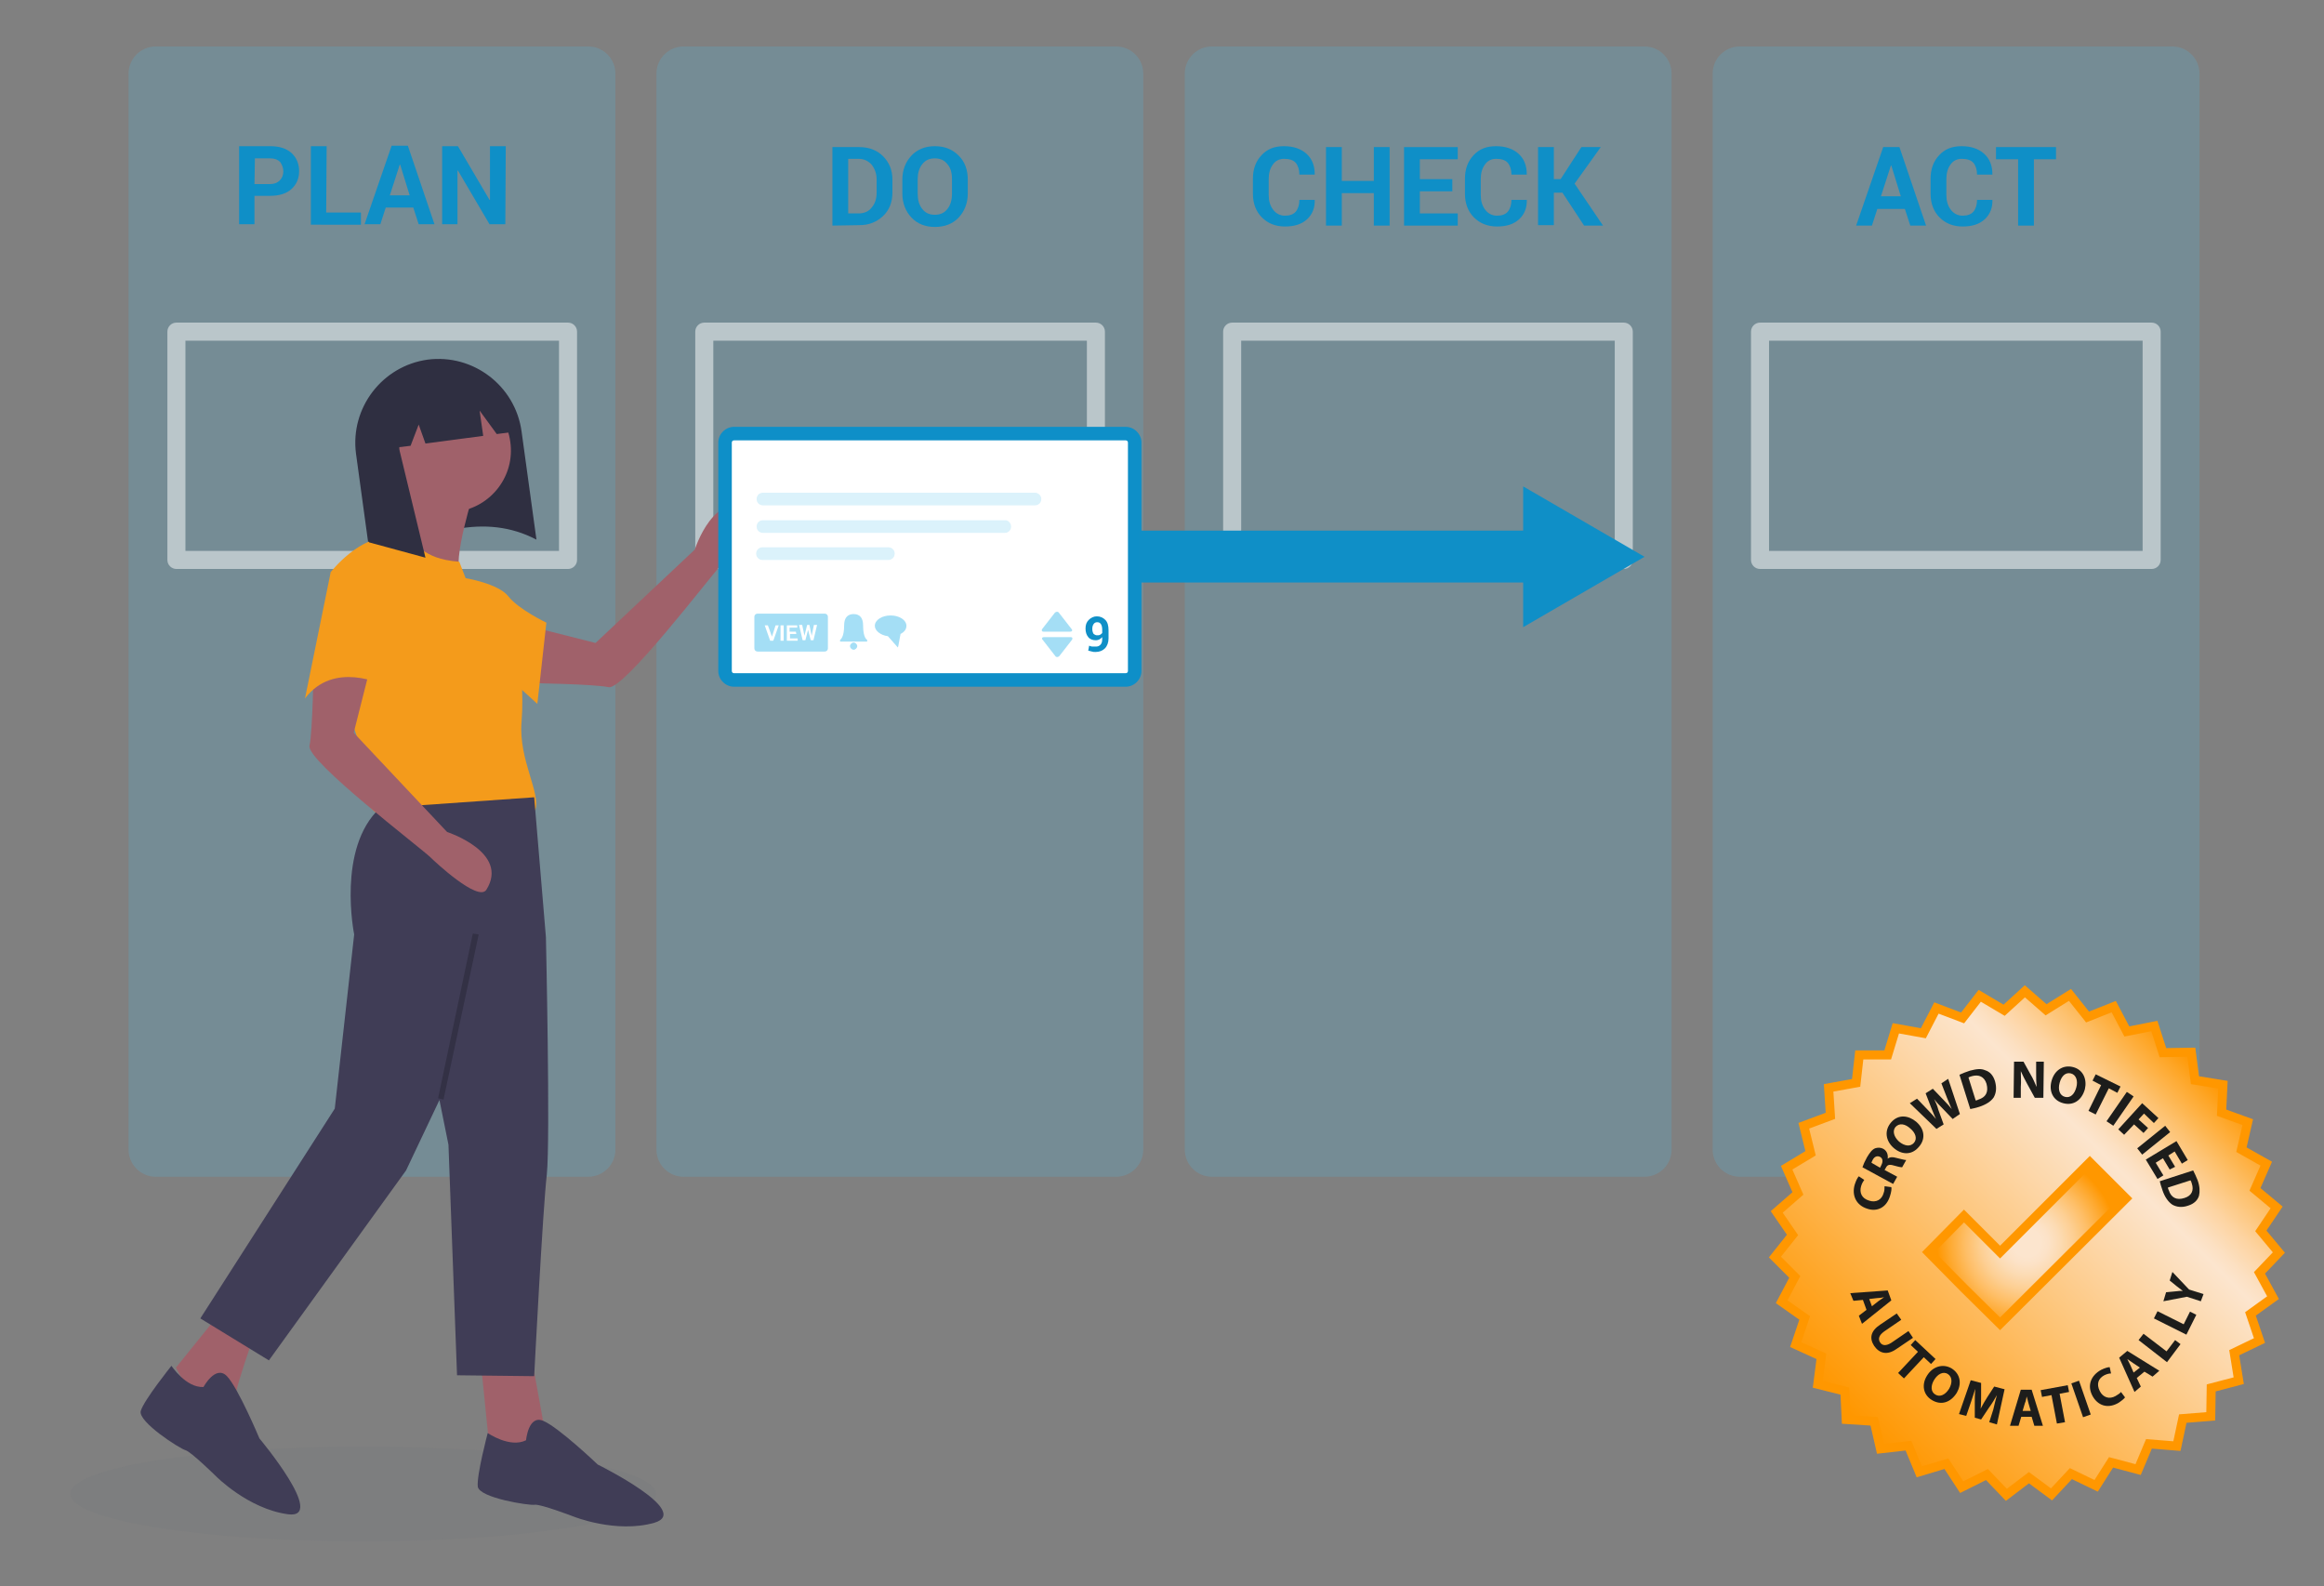 <?xml version="1.0" encoding="utf-8"?>
<!-- Generator: Adobe Illustrator 25.3.1, SVG Export Plug-In . SVG Version: 6.00 Build 0)  -->
<svg version="1.1" id="Layer_1" xmlns="http://www.w3.org/2000/svg" xmlns:xlink="http://www.w3.org/1999/xlink" x="0px" y="0px"
	 viewBox="0 0 515.1 351.5" style="enable-background:new 0 0 515.1 351.5;" xml:space="preserve">
<rect x="0" y="0" width="515.1" height="351.5" fill="#808080" stroke="none"/>
<style type="text/css">
	.st0{opacity:0.2;fill:#4BBFED;enable-background:new    ;}
	.st1{fill:#0F8FC7;}
	.st2{opacity:0.5;fill:#FFFFFF;enable-background:new    ;}
	.st3{opacity:0.12;fill:#6B6C7C;enable-background:new    ;}
	.st4{fill:#A0616A;}
	.st5{fill:#2F2F41;}
	.st6{fill:#F49B1B;}
	.st7{fill:#403D56;}
	.st8{opacity:0.2;enable-background:new    ;}
	.st9{fill:#FFFFFF;}
	.st10{fill:#0E8FC8;}
	.st11{opacity:0.5;fill:#4BBFED;enable-background:new    ;}
	.st12{opacity:0.5;}
	.st13{fill:#4BBFED;}
	.st14{fill:url(#SVGID_1_);stroke:#FF9700;stroke-width:2;stroke-miterlimit:10;}
	.st15{fill:url(#SVGID_2_);stroke:#FF9700;stroke-width:2;stroke-miterlimit:10;}
	.st16{fill:#1D1D1B;}
</style>
<g>
	<path class="st0" d="M136.4,254.8c0,3.3-2.7,6-6,6H34.5c-3.3,0-6-2.7-6-6V16.3c0-3.3,2.7-6,6-6h95.9c3.3,0,6,2.7,6,6V254.8z"/>
	<g>
		<path class="st1" d="M56.4,43.4v6.3H53V32.4h6.9c2,0,3.6,0.5,4.7,1.5s1.7,2.4,1.7,4c0,1.7-0.6,3-1.7,4s-2.7,1.5-4.7,1.5H56.4z
			 M56.4,40.8h3.4c1,0,1.7-0.3,2.2-0.8s0.8-1.2,0.8-2s-0.3-1.5-0.7-2.1c-0.5-0.5-1.2-0.8-2.2-0.8h-3.4L56.4,40.8L56.4,40.8z"/>
		<path class="st1" d="M72.3,47.1H80v2.7H68.9V32.4h3.5L72.3,47.1L72.3,47.1z"/>
		<path class="st1" d="M91.6,46h-6.1l-1.2,3.7h-3.5l6-17.4h3.6l5.9,17.4h-3.5L91.6,46z M86.4,43.3h4.4l-2.1-6.8h-0.1L86.4,43.3z"/>
		<path class="st1" d="M112,49.7h-3.5l-7-11.9h-0.1v11.9H98V32.4h3.5l7,11.9h0.1V32.4h3.5L112,49.7L112,49.7z"/>
	</g>
	<path class="st2" d="M123.9,75.5v46.6H41.1V75.5L123.9,75.5 M125.9,71.5H39.1c-1.1,0-2,0.9-2,2v50.6c0,1.1,0.9,2,2,2h86.8
		c1.1,0,2-0.9,2-2V73.5C127.9,72.4,127,71.5,125.9,71.5L125.9,71.5z"/>
</g>
<g>
	<path class="st0" d="M370.5,254.8c0,3.3-2.7,6-6,6h-95.9c-3.3,0-6-2.7-6-6V16.3c0-3.3,2.7-6,6-6h95.9c3.3,0,6,2.7,6,6V254.8z"/>
	<g>
		<path class="st1" d="M291.4,44.1L291.4,44.1c0.1,1.9-0.5,3.4-1.7,4.5s-2.8,1.6-4.9,1.6s-3.8-0.7-5.1-2c-1.3-1.3-2-3.1-2-5.2v-3.4
			c0-2.1,0.6-3.8,1.9-5.2c1.3-1.4,2.9-2,5-2s3.8,0.6,5,1.7s1.8,2.6,1.8,4.5v0.1H288c0-1.1-0.3-2-0.8-2.6s-1.4-0.9-2.6-0.9
			c-1,0-1.9,0.4-2.5,1.3c-0.6,0.8-0.9,1.9-0.9,3.2v3.5c0,1.3,0.3,2.4,1,3.3c0.6,0.8,1.5,1.3,2.6,1.3s1.9-0.3,2.4-0.9
			s0.8-1.5,0.8-2.6h3.4V44.1z"/>
		<path class="st1" d="M308,50h-3.5v-7.2h-7.1V50h-3.5V32.6h3.5v7.5h7.1v-7.5h3.5V50z"/>
		<path class="st1" d="M321.9,42.4h-7.2v4.9h8.4V50h-11.9V32.6h11.9v2.7h-8.4v4.4h7.2V42.4z"/>
		<path class="st1" d="M338.4,44.1L338.4,44.1c0.1,1.9-0.5,3.4-1.7,4.5s-2.8,1.6-4.9,1.6s-3.8-0.7-5.1-2c-1.3-1.3-2-3.1-2-5.2v-3.4
			c0-2.1,0.6-3.8,1.9-5.2c1.3-1.4,2.9-2,5-2s3.8,0.6,5,1.7s1.8,2.6,1.8,4.5v0.1H335c0-1.1-0.3-2-0.8-2.6s-1.4-0.9-2.6-0.9
			c-1,0-1.9,0.4-2.5,1.3c-0.6,0.8-0.9,1.9-0.9,3.2v3.5c0,1.3,0.3,2.4,1,3.3c0.6,0.8,1.5,1.3,2.6,1.3s1.9-0.3,2.4-0.9
			s0.8-1.5,0.8-2.6h3.4V44.1z"/>
		<path class="st1" d="M346.3,42.7h-1.9v7.2h-3.5V32.6h3.5v7.1h1.5l4.6-7.1h4.3l-5.8,8.1l6.3,9.3h-4.2L346.3,42.7z"/>
	</g>
	<path class="st2" d="M357.9,75.5v46.6h-82.8V75.5L357.9,75.5 M359.9,71.5h-86.8c-1.1,0-2,0.9-2,2v50.6c0,1.1,0.9,2,2,2h86.8
		c1.1,0,2-0.9,2-2V73.5C361.9,72.4,361,71.5,359.9,71.5L359.9,71.5z"/>
</g>
<g>
	<path class="st0" d="M487.5,254.8c0,3.3-2.7,6-6,6h-95.9c-3.3,0-6-2.7-6-6V16.3c0-3.3,2.7-6,6-6h95.9c3.3,0,6,2.7,6,6V254.8z"/>
	<g>
		<path class="st1" d="M422.2,46.3h-6.1l-1.2,3.7h-3.5l6-17.4h3.6l5.9,17.4h-3.5L422.2,46.3z M416.9,43.5h4.4l-2.1-6.8h-0.1
			L416.9,43.5z"/>
		<path class="st1" d="M441.6,44.1L441.6,44.1c0.1,1.9-0.5,3.4-1.7,4.5s-2.8,1.6-4.9,1.6s-3.8-0.7-5.1-2c-1.3-1.3-2-3.1-2-5.2v-3.4
			c0-2.1,0.6-3.8,1.9-5.2c1.3-1.4,2.9-2,5-2s3.8,0.6,5,1.7s1.8,2.6,1.8,4.5v0.1h-3.4c0-1.1-0.3-2-0.8-2.6s-1.4-0.9-2.6-0.9
			c-1,0-1.9,0.4-2.5,1.3c-0.6,0.8-0.9,1.9-0.9,3.2v3.5c0,1.3,0.3,2.4,1,3.3c0.6,0.8,1.5,1.3,2.6,1.3s1.9-0.3,2.4-0.9
			s0.8-1.5,0.8-2.6h3.4V44.1z"/>
		<path class="st1" d="M455.7,35.3h-4.9V50h-3.5V35.3h-4.9v-2.7h13.3V35.3z"/>
	</g>
	<path class="st2" d="M474.9,75.5v46.6h-82.8V75.5L474.9,75.5 M476.9,71.5h-86.8c-1.1,0-2,0.9-2,2v50.6c0,1.1,0.9,2,2,2h86.8
		c1.1,0,2-0.9,2-2V73.5C478.9,72.4,478,71.5,476.9,71.5L476.9,71.5z"/>
</g>
<g>
	<path class="st0" d="M253.4,254.8c0,3.3-2.7,6-6,6h-95.9c-3.3,0-6-2.7-6-6V16.3c0-3.3,2.7-6,6-6h95.9c3.3,0,6,2.7,6,6V254.8z"/>
	<g>
		<path class="st1" d="M184.5,50V32.6h6c2.1,0,3.9,0.7,5.2,2c1.4,1.4,2.1,3.1,2.1,5.2v2.9c0,2.1-0.7,3.9-2.1,5.2
			c-1.4,1.3-3.1,2-5.2,2L184.5,50L184.5,50z M188,35.3v12h2.3c1.2,0,2.2-0.4,2.9-1.3c0.7-0.8,1.1-1.9,1.1-3.3v-2.9
			c0-1.3-0.4-2.4-1.1-3.3c-0.7-0.8-1.7-1.3-2.9-1.3H188V35.3z"/>
		<path class="st1" d="M214.5,42.9c0,2.1-0.7,3.9-2,5.3s-3.1,2.1-5.3,2.1c-2.1,0-3.9-0.7-5.2-2.1s-2-3.2-2-5.3v-3.1
			c0-2.1,0.7-3.9,2-5.3s3.1-2.1,5.2-2.1c2.2,0,3.9,0.7,5.3,2.1c1.4,1.4,2,3.2,2,5.3V42.9z M211,39.7c0-1.4-0.3-2.5-1-3.3
			c-0.7-0.9-1.6-1.3-2.8-1.3s-2.1,0.4-2.8,1.3s-1,2-1,3.3v3.2c0,1.4,0.3,2.5,1,3.4s1.6,1.3,2.8,1.3s2.1-0.4,2.8-1.3s1-2,1-3.4V39.7z
			"/>
	</g>
	<path class="st2" d="M240.9,75.5v46.6h-82.8V75.5L240.9,75.5 M242.9,71.5h-86.8c-1.1,0-2,0.9-2,2v50.6c0,1.1,0.9,2,2,2h86.8
		c1.1,0,2-0.9,2-2V73.5C244.9,72.4,244,71.5,242.9,71.5L242.9,71.5z"/>
</g>
<g>
	<path class="st3" d="M145.4,331.1c0,5.8-29.1,10.5-64.9,10.5s-64.9-4.7-64.9-10.5s29.1-10.5,64.9-10.5
		C116.4,320.6,145.4,325.3,145.4,331.1z"/>
	<g>
		<path class="st4" d="M115.4,138.3l16.6,4.2l22-20.7c0,0,4.4-13.9,12.8-8.7c2.8,1.8-6.3,11.5-7.2,12.4
			c-2.2,2.3-21.4,27.5-24.7,26.8s-17.3-0.9-17.3-0.9L115.4,138.3z"/>
		<path class="st5" d="M82.2,124.6c12.8-6.9,25.3-11,36.7-5l-3.3-24c-1.4-10.1-10.7-17.2-20.8-15.9l0,0
			c-10.1,1.4-17.2,10.7-15.9,20.8l0,0L82.2,124.6z"/>
		<path class="st4" d="M105.3,108.2c0,0-5.4,16.6-3.1,19.4l-16.7-6c0,0,6.7-11.7,6.4-13.5L105.3,108.2z"/>
		<path class="st6" d="M73.3,126.8c0,0,6.6-8.5,13.6-7.6s5.9,4.6,14.9,5.3l1.5,3.9c0,0,5.2,1.3,7.4,2.8c2.4,1.6,5.9,16.1,4.9,28.8
			c-0.7,8.4,4.4,15.9,3,19.6L83.2,180c0,0-3.5-2.7-1.9-4.8s-3.4-15.4-3.4-15.4L73.3,126.8z"/>
		<polygon class="st4" points="117.9,301.3 120.6,316.2 116,324.4 108.3,319.1 106.6,302.2 		"/>
		<path class="st4" d="M55.9,297.1c0,0-3.2,9.3-3.5,11.2c-0.4,2-9.2,2.5-9.2,2.5l-4.2-7.7l9.2-11.4L55.9,297.1z"/>
		<path class="st7" d="M118.4,176.7l2.6,31c0,0,1,44.9,0.2,52.6c-0.9,7.7-2.8,44.7-2.8,44.7l-17.1-0.2l-1.9-51.1l-2-9.9L90,259.4
			l-30.4,42.1l-15.2-9.3l29.8-46.5l4.3-38.6c0,0-3.9-19.1,5.7-28L118.4,176.7z"/>
		<path class="st7" d="M116.6,319.2c0,0,0.5-5.7,3.8-4.3c3.4,1.4,12.1,9.7,12.1,9.7s21.1,10.4,12.5,12.9c-8.5,2.4-17.9-1.4-17.9-1.4
			s-7.3-2.8-8.6-2.6c-1.2,0.2-12.2-1.5-12.6-4c-0.3-2.5,2.2-11.9,2.2-11.9S113,321,116.6,319.2z"/>
		<path class="st7" d="M45.1,307.4c0,0,2.7-5,5.2-2.4s7.2,13.8,7.2,13.8s15.1,18,6.3,16.8c-8.8-1.2-15.9-8.4-15.9-8.4
			s-5.6-5.5-6.8-5.8c-1.2-0.3-10.6-6.3-9.9-8.7c0.7-2.4,6.8-10,6.8-10S41.2,307.6,45.1,307.4z"/>
		<path class="st4" d="M97.6,86.1c-7.6,1-12.9,8-11.8,15.5c1,7.6,8,12.9,15.5,11.8c7.6-1,12.9-8,11.8-15.5
			C112.1,90.4,105.1,85.1,97.6,86.1z"/>
		<path class="st6" d="M103,128.1c0,0,7.5,1.2,9.7,4.1c2.3,2.9,8.4,5.8,8.4,5.8l-2,18l-7.9-7.2L103,128.1z"/>
		<path class="st5" d="M83.9,86.1v-0.3h0.4c4-4,9.7-6,15.4-5.3c-2.5,1-4.7,2.6-6.5,4.6l13.4-1.1l7.3,11.7l-3.8,0.5l-3.8-5.2l0.8,5.6
			l-12.8,1.7l-1.5-4.2L91,98.8l-2.5,0.3c0,0.3,0,0.6,0.1,0.9l5.7,23.6l-12.5-3.4l-2.6-19C78.3,95.7,80.1,90.1,83.9,86.1z"/>
		<path class="st4" d="M82.6,145.8l-4.2,16.6l20.7,22c0,0,13.9,4.5,8.7,12.8c-1.8,2.8-11.5-6.3-12.4-7.2
			c-2.3-2.2-27.5-21.4-26.8-24.7s0.9-17.3,0.9-17.3L82.6,145.8z"/>
		<path class="st6" d="M86.6,126.9l-1.7,24.9c0,0-10.9-5.5-17.3,3l5.7-28L86.6,126.9z"/>
		<polygon class="st8" points="106.1,207.1 104.8,206.9 97.1,243.4 98.3,243.7 		"/>
	</g>
</g>
<g>
	<g>
		<g>
			<path class="st9" d="M251.5,148.7c0,1.1-0.9,2-2,2h-86.8c-1.1,0-2-0.9-2-2V98.1c0-1.1,0.9-2,2-2h86.8c1.1,0,2,0.9,2,2V148.7z"/>
			<path class="st10" d="M249.5,152.2h-86.8c-1.9,0-3.5-1.6-3.5-3.5V98.1c0-1.9,1.6-3.5,3.5-3.5h86.8c1.9,0,3.5,1.6,3.5,3.5v50.6
				C253,150.6,251.4,152.2,249.5,152.2z M162.7,97.6c-0.3,0-0.5,0.2-0.5,0.5v50.6c0,0.3,0.2,0.5,0.5,0.5h86.8c0.3,0,0.5-0.2,0.5-0.5
				V98.1c0-0.3-0.2-0.5-0.5-0.5L162.7,97.6L162.7,97.6z"/>
		</g>
		<g>
			<path class="st11" d="M200.9,138.7c0-1.3-1.6-2.3-3.5-2.3s-3.5,1-3.5,2.3c0,1.1,1.3,2.1,2.9,2.3l2.2,2.5l0.1-0.3l0,0l0,0l0.5-2.7
				C200.4,140.1,200.9,139.5,200.9,138.7z"/>
			<g class="st12">
				<g>
					<path class="st13" d="M191.3,138.6c0-2.5-1.7-2.5-2.1-2.5c-0.4,0-2.1,0-2.1,2.5c0,2.8-0.9,3.2-0.9,3.2v0.4h2.9h0.2h2.9v-0.4
						C192.2,141.8,191.3,141.5,191.3,138.6z"/>
					<path class="st13" d="M190,143.2c0,0.4-0.4,0.8-0.8,0.8c-0.4,0-0.8-0.4-0.8-0.8c0-0.4,0.4-0.8,0.8-0.8
						C189.6,142.4,190,142.8,190,143.2z"/>
				</g>
			</g>
			<g>
				<path class="st11" d="M183.5,143.7c0,0.4-0.3,0.7-0.7,0.7h-14.9c-0.4,0-0.7-0.3-0.7-0.7v-7c0-0.4,0.3-0.7,0.7-0.7h14.9
					c0.4,0,0.7,0.3,0.7,0.7V143.7z"/>
				<g>
					<path class="st9" d="M171.1,141.1v0.2l0,0V141.1l0.8-2.5h0.7l-1.2,3.4h-0.7l-1.2-3.4h0.7L171.1,141.1z"/>
					<path class="st9" d="M173.7,142H173v-3.4h0.7V142z"/>
					<path class="st9" d="M176.5,140.5h-1.4v1h1.7v0.5h-2.4v-3.4h2.3v0.5H175v0.9h1.4L176.5,140.5L176.5,140.5z"/>
					<path class="st9" d="M179.9,140.9L179.9,140.9l0.5-2.4h0.7l-0.8,3.4h-0.6l-0.6-2.3l0,0l-0.6,2.3h-0.6l-0.8-3.4h0.7l0.5,2.4l0,0
						l0.6-2.4h0.5L179.9,140.9z"/>
				</g>
			</g>
		</g>
		<g>
			<path class="st0" d="M230.8,110.6c0,0.8-0.6,1.4-1.4,1.4h-60.3c-0.8,0-1.4-0.6-1.4-1.4l0,0c0-0.8,0.6-1.4,1.4-1.4h60.3
				C230.1,109.2,230.8,109.8,230.8,110.6L230.8,110.6z"/>
			<path class="st0" d="M224.1,116.7c0,0.8-0.6,1.4-1.4,1.4h-53.6c-0.8,0-1.4-0.6-1.4-1.4l0,0c0-0.8,0.6-1.4,1.4-1.4h53.6
				C223.4,115.2,224.1,115.9,224.1,116.7L224.1,116.7z"/>
			<path class="st0" d="M198.3,122.7c0,0.8-0.6,1.4-1.4,1.4H169c-0.8,0-1.4-0.6-1.4-1.4l0,0c0-0.8,0.6-1.4,1.4-1.4h27.9
				C197.7,121.3,198.3,121.9,198.3,122.7L198.3,122.7z"/>
		</g>
		<g>
			<path class="st11" d="M231.3,140c-0.4,0-0.5-0.3-0.3-0.6l2.8-3.6c0.3-0.3,0.7-0.3,0.9,0l2.8,3.6c0.3,0.3,0.1,0.6-0.3,0.6H231.3z"
				/>
			<path class="st11" d="M237.3,141.2c0.4,0,0.5,0.3,0.3,0.6l-2.8,3.6c-0.3,0.3-0.7,0.3-0.9,0l-2.8-3.6c-0.3-0.3-0.1-0.6,0.3-0.6
				H237.3z"/>
		</g>
		<g>
			<path class="st1" d="M242.9,143.3c0.4,0,0.7-0.1,1-0.4c0.3-0.3,0.4-0.7,0.4-1.3v-0.4c-0.2,0.2-0.4,0.4-0.6,0.5s-0.5,0.2-0.8,0.2
				c-0.7,0-1.3-0.2-1.7-0.7c-0.4-0.5-0.6-1.1-0.6-1.9c0-0.8,0.2-1.4,0.7-1.9s1.1-0.8,1.8-0.8c0.8,0,1.4,0.3,1.9,0.8s0.7,1.3,0.7,2.3
				v1.8c0,0.9-0.3,1.7-0.8,2.2s-1.2,0.8-2.1,0.8c-0.3,0-0.5,0-0.8-0.1s-0.5-0.1-0.8-0.2l0.2-1.1c0.2,0.1,0.5,0.2,0.7,0.2
				C242.4,143.3,242.6,143.3,242.9,143.3z M243.1,140.8c0.3,0,0.5,0,0.7-0.1s0.3-0.2,0.5-0.4v-0.7c0-0.6-0.1-1-0.3-1.3
				c-0.2-0.3-0.5-0.4-0.8-0.4s-0.6,0.1-0.8,0.4c-0.2,0.3-0.3,0.6-0.3,1.1c0,0.4,0.1,0.8,0.3,1.1
				C242.6,140.6,242.8,140.8,243.1,140.8z"/>
		</g>
	</g>
	<g>
		<rect x="252.5" y="117.6" class="st1" width="96" height="11.5"/>
		<polyline class="st1" points="337.6,107.8 364.5,123.4 337.6,139 		"/>
	</g>
</g>
<g>
	
		<linearGradient id="SVGID_1_" gradientUnits="userSpaceOnUse" x1="4451.564" y1="-836.743" x2="4563.217" y2="-836.743" gradientTransform="matrix(0.707 -0.707 -0.707 -0.707 -3329.612 2871.146)">
		<stop  offset="1.876960e-02" style="stop-color:#FF9700"/>
		<stop  offset="0.74" style="stop-color:#FCE5CE"/>
		<stop  offset="0.767" style="stop-color:#FCE0C2"/>
		<stop  offset="0.817" style="stop-color:#FDD4A2"/>
		<stop  offset="0.882" style="stop-color:#FDC16E"/>
		<stop  offset="0.96" style="stop-color:#FEA627"/>
		<stop  offset="1" style="stop-color:#FF9700"/>
	</linearGradient>
	<polygon class="st14" points="504.6,267.6 501.1,272.8 505.1,277.6 500.8,282.1 503.8,287.6 498.8,291.2 500.8,297.1 495.2,299.8 
		496.2,306 490.1,307.6 490,313.9 483.8,314.4 482.5,320.5 476.3,320 473.9,325.7 467.9,324.1 464.6,329.3 459,326.6 454.7,331.2 
		449.7,327.5 444.7,331.3 440.4,326.8 434.8,329.6 431.4,324.4 425.4,326.2 423,320.4 416.8,321.1 415.4,315 409.2,314.6 
		408.9,308.3 402.9,306.8 403.7,300.6 398,298 400,292.1 394.9,288.5 397.8,283 393.4,278.6 397.3,273.7 393.8,268.6 398.5,264.5 
		396,258.8 401.3,255.6 399.8,249.5 405.7,247.3 405.3,241.1 411.4,240 412.1,233.8 418.4,233.8 420.2,227.9 426.3,229 429.2,223.4 
		435,225.6 438.8,220.7 444.2,223.9 448.8,219.7 453.5,223.8 458.8,220.5 462.7,225.4 468.5,223.1 471.4,228.6 477.5,227.4 
		479.4,233.3 485.7,233.2 486.5,239.4 492.7,240.4 492.4,246.6 498.2,248.7 496.8,254.8 502.3,257.9 499.8,263.6 	"/>
	
		<radialGradient id="SVGID_2_" cx="449.3" cy="156.433" r="19.977" gradientTransform="matrix(1 0 0 -1 0 431.89)" gradientUnits="userSpaceOnUse">
		<stop  offset="0.153" style="stop-color:#FCE5CE"/>
		<stop  offset="0.239" style="stop-color:#FCE2C7"/>
		<stop  offset="0.365" style="stop-color:#FCDBB3"/>
		<stop  offset="0.516" style="stop-color:#FDCF93"/>
		<stop  offset="0.686" style="stop-color:#FEBE66"/>
		<stop  offset="0.87" style="stop-color:#FEA82D"/>
		<stop  offset="1" style="stop-color:#FF9700"/>
	</radialGradient>
	<polygon class="st15" points="443.3,277.5 463.2,257.6 471.2,265.6 443.3,293.4 435.3,285.5 427.4,277.5 435.3,269.5 	"/>
	<g>
		<g>
			<path class="st16" d="M419.2,263.1c0.1,0.3,0,1.1-0.3,2c-0.8,2.6-2.9,3.5-5,2.8c-2.6-0.8-3.5-3.1-2.8-5.4
				c0.3-0.9,0.6-1.5,0.9-1.8l1.2,0.8c-0.2,0.3-0.5,0.7-0.7,1.4c-0.4,1.4,0.1,2.7,1.8,3.2c1.5,0.5,2.8-0.2,3.2-1.7
				c0.2-0.5,0.2-1.1,0.2-1.5L419.2,263.1z"/>
			<path class="st16" d="M412.8,258.7c0.2-0.6,0.5-1.3,1-2.2c0.6-1,1.1-1.7,1.8-2c0.6-0.2,1.2-0.2,1.8,0.1c0.9,0.5,1.1,1.4,1,2.2
				l0,0c0.5-0.4,1.1-0.4,1.8-0.2c0.9,0.2,1.9,0.5,2.3,0.5l-0.9,1.6c-0.3,0-0.9-0.1-1.9-0.4s-1.4-0.1-1.7,0.5l-0.3,0.5l2.8,1.5
				l-0.9,1.6L412.8,258.7z M416.7,258.8l0.3-0.6c0.4-0.8,0.3-1.5-0.3-1.8c-0.6-0.3-1.2-0.1-1.6,0.6c-0.2,0.4-0.3,0.6-0.3,0.7
				L416.7,258.8z"/>
			<path class="st16" d="M424.7,248.6c2,1.7,2.1,4,0.5,5.7c-1.6,1.8-3.8,1.6-5.5,0.1c-1.8-1.6-2.1-3.9-0.5-5.7
				C420.8,246.9,423,247.2,424.7,248.6z M420.9,253c1.2,1,2.5,1.2,3.3,0.3c0.8-0.9,0.4-2.2-0.8-3.2c-1.1-1-2.4-1.3-3.3-0.3
				C419.4,250.7,419.8,252,420.9,253z"/>
			<path class="st16" d="M429.2,250.2l-5.9-5.7l1.6-1l2.3,2.4c0.7,0.7,1.4,1.5,1.9,2.1l0,0c-0.4-0.8-0.7-1.7-1.1-2.6l-1.2-3.1l1.6-1
				l2.4,2.5c0.7,0.7,1.2,1.3,1.8,2l0,0c-0.4-0.8-0.7-1.7-1.1-2.6l-1.2-3.1l1.5-1l2.6,7.8l-1.6,1.1l-2.4-2.5
				c-0.6-0.6-1.1-1.1-1.7-1.9l0,0c0.4,0.8,0.7,1.5,0.9,2.3l1.2,3.3L429.2,250.2z"/>
			<path class="st16" d="M434.3,238.2c0.6-0.3,1.4-0.6,2.3-0.9c1.5-0.4,2.5-0.5,3.4-0.1c1,0.3,1.8,1.1,2.2,2.5
				c0.4,1.5,0.2,2.6-0.3,3.5c-0.6,0.9-1.7,1.6-3.2,2.1c-0.9,0.3-1.6,0.4-2,0.5L434.3,238.2z M437.9,243.9c0.2,0,0.4-0.1,0.6-0.2
				c1.6-0.5,2.3-1.6,1.8-3.5c-0.5-1.6-1.7-2.1-3.2-1.7c-0.4,0.1-0.6,0.2-0.8,0.3L437.9,243.9z"/>
			<path class="st16" d="M446.3,243.3l0.1-8h2.1l1.6,2.9c0.5,0.8,0.9,1.8,1.3,2.7l0,0c-0.1-1.1-0.1-2.1-0.1-3.3v-2.3h1.7l-0.1,8H451
				l-1.7-3.1c-0.5-0.9-1-1.9-1.4-2.8l0,0c0,1.1,0.1,2.2,0,3.5v2.4H446.3z"/>
			<path class="st16" d="M462.1,241.4c-0.7,2.5-2.6,3.7-4.8,3.1c-2.3-0.6-3.2-2.7-2.6-4.9c0.6-2.3,2.5-3.7,4.8-3.1
				C461.8,237.1,462.6,239.3,462.1,241.4z M456.5,240c-0.4,1.5,0,2.8,1.2,3.1s2.1-0.6,2.5-2.1c0.4-1.4,0-2.8-1.2-3.1
				S456.9,238.5,456.5,240z"/>
			<path class="st16" d="M465.7,240.5l-1.9-1l0.7-1.4l5.5,2.7l-0.7,1.4l-1.9-1l-2.9,5.8l-1.6-0.8L465.7,240.5z"/>
			<path class="st16" d="M472.9,243l-4.5,6.5l-1.5-1l4.5-6.5L472.9,243z"/>
			<path class="st16" d="M474.8,244.5l3.6,3.3l-1,1.1l-2.2-2.1l-1.2,1.3l2.1,1.9l-1,1.1l-2.1-1.9l-2.2,2.3l-1.3-1.2L474.8,244.5z"/>
			<path class="st16" d="M481,250.9l-6.2,5l-1.1-1.4l6.2-5L481,250.9z"/>
			<path class="st16" d="M480.9,259.2l-1.5-2.5l-1.6,1l1.7,2.8l-1.3,0.8l-2.6-4.3l6.8-4.1l2.5,4.2l-1.3,0.8l-1.6-2.7l-1.4,0.9
				l1.5,2.5L480.9,259.2z"/>
			<path class="st16" d="M486.1,259.4c0.3,0.6,0.7,1.4,1,2.2c0.5,1.4,0.5,2.5,0.3,3.4c-0.3,1-1.1,1.8-2.4,2.2
				c-1.4,0.5-2.6,0.3-3.5-0.2c-0.9-0.6-1.7-1.7-2.2-3.2c-0.3-0.9-0.5-1.5-0.6-2L486.1,259.4z M480.5,263.2c0,0.2,0.1,0.4,0.2,0.6
				c0.5,1.6,1.7,2.3,3.5,1.7c1.6-0.5,2.1-1.7,1.6-3.2c-0.1-0.4-0.2-0.6-0.3-0.7L480.5,263.2z"/>
		</g>
	</g>
	<g>
		<g>
			<path class="st16" d="M412.9,288.1l-2.1,0.2l-0.7-1.7l8.3-0.6l0.8,2.2l-6.5,5.2l-0.7-1.8l1.7-1.3L412.9,288.1z M414.9,289.5
				l1.4-1.1c0.4-0.3,0.9-0.6,1.3-0.9l0,0c-0.5,0.1-1.1,0.2-1.6,0.2l-1.7,0.2L414.9,289.5z"/>
			<path class="st16" d="M421.4,292.5l-3.8,2.6c-1.1,0.8-1.4,1.6-0.9,2.4c0.5,0.8,1.4,0.8,2.5,0.1l3.8-2.6l1,1.5l-3.7,2.5
				c-2,1.4-3.7,1-4.9-0.7c-1.1-1.7-0.8-3.3,1.3-4.7l3.7-2.5L421.4,292.5z"/>
			<path class="st16" d="M425.1,299.6l-1.6-1.5l1-1.1l4.5,4.2l-1,1.1l-1.6-1.5l-4.4,4.7l-1.3-1.2L425.1,299.6z"/>
			<path class="st16" d="M433.7,308.7c-1.4,2.2-3.5,2.8-5.5,1.6c-2-1.2-2.3-3.5-1.1-5.4c1.2-2,3.5-2.8,5.5-1.6
				C434.6,304.6,434.8,306.8,433.7,308.7z M428.7,305.8c-0.8,1.3-0.8,2.7,0.3,3.3c1,0.6,2.2,0,3-1.3c0.7-1.2,0.8-2.6-0.3-3.3
				C430.7,303.9,429.5,304.5,428.7,305.8z"/>
			<path class="st16" d="M441.8,312.4c0.2-0.9,0.5-2.1,0.8-3.2l0,0c-0.5,0.9-1.1,1.9-1.7,2.7l-1.8,2.7l-1.4-0.4V311
				c0-1,0-2.1,0.1-3.2l0,0c-0.3,1-0.7,2.2-1,3.1l-1,2.9l-1.6-0.4l2.6-7.5l2.3,0.6v2.8c0,1,0,2-0.1,2.9l0,0c0.4-0.8,1-1.8,1.5-2.6
				l1.5-2.3l2.3,0.6l-1.7,7.8l-1.7-0.5L441.8,312.4z"/>
			<path class="st16" d="M448,314l-0.6,2h-1.9l2.4-8h2.4l2.5,8h-1.9l-0.6-2H448z M450.1,312.7l-0.5-1.7c-0.1-0.5-0.3-1.1-0.4-1.5
				l0,0c-0.1,0.5-0.2,1.1-0.4,1.5l-0.5,1.7H450.1z"/>
			<path class="st16" d="M454.7,309.2l-2.1,0.4l-0.3-1.5l6-1.1l0.3,1.5l-2.1,0.4l1.2,6.3l-1.8,0.3L454.7,309.2z"/>
			<path class="st16" d="M460.8,306l2.6,7.5l-1.7,0.6l-2.6-7.5L460.8,306z"/>
			<path class="st16" d="M471,309.7c-0.2,0.3-0.8,0.8-1.6,1.3c-2.4,1.3-4.5,0.4-5.6-1.6c-1.3-2.4-0.3-4.6,1.9-5.8
				c0.8-0.4,1.5-0.6,1.9-0.6l0.3,1.4c-0.4,0-0.9,0.1-1.5,0.4c-1.3,0.7-1.8,1.9-1,3.5c0.7,1.4,2.1,1.9,3.5,1.1c0.5-0.3,1-0.6,1.2-0.9
				L471,309.7z"/>
			<path class="st16" d="M473.6,305.4l0.9,1.9l-1.4,1.2l-3.4-7.6l1.8-1.5l7.1,4.4l-1.5,1.3l-1.8-1.1L473.6,305.4z M474.3,303.1
				l-1.5-1c-0.4-0.3-0.9-0.6-1.3-0.9l0,0c0.2,0.4,0.5,1,0.7,1.4l0.7,1.6L474.3,303.1z"/>
			<path class="st16" d="M474,297l1.1-1.4l5.1,3.9l1.9-2.5l1.2,0.9l-3,4L474,297z"/>
			<path class="st16" d="M477.4,292.2l0.8-1.6l5.8,2.9l1.4-2.8l1.4,0.7l-2.2,4.4L477.4,292.2z"/>
			<path class="st16" d="M487.8,288.4l-3.1-1l-5.2,1l0.6-2l2.1-0.2c0.6-0.1,1.1-0.1,1.6-0.1l0,0c-0.4-0.3-0.8-0.6-1.3-1l-1.6-1.3
				l0.6-1.9l3.7,3.9l3.2,1L487.8,288.4z"/>
		</g>
	</g>
</g>
</svg>
